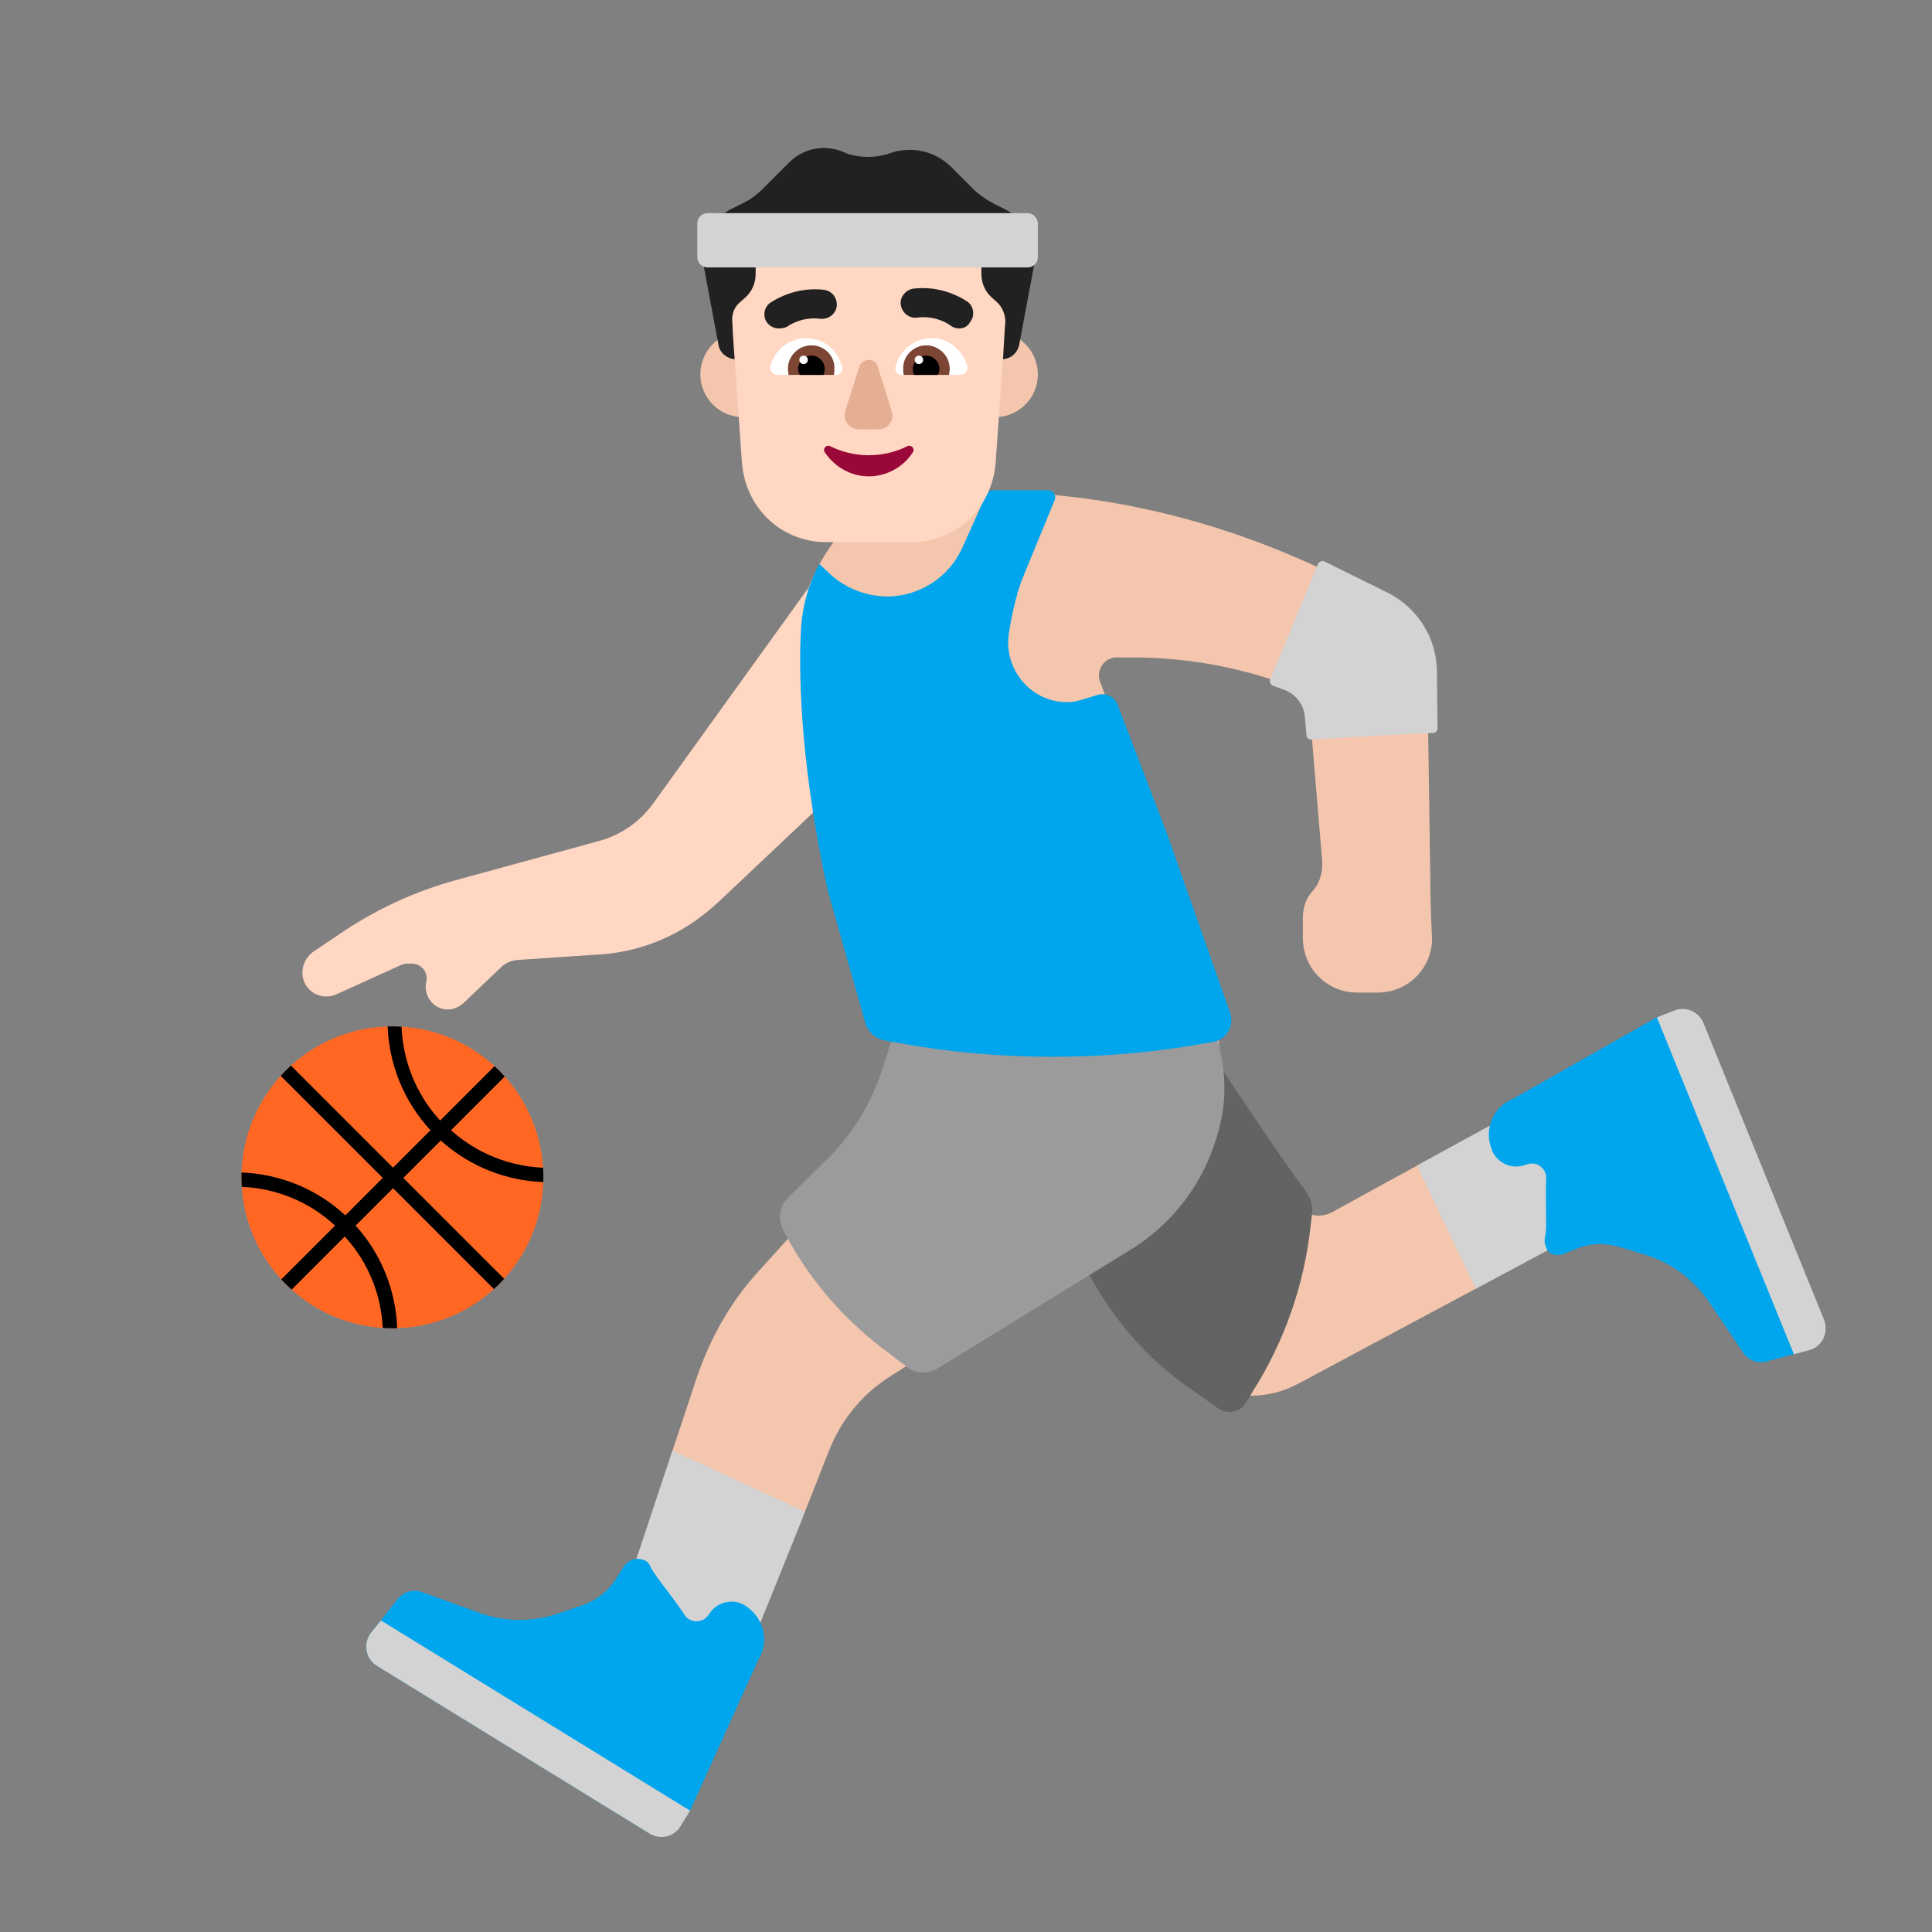 <svg width="32" height="32" viewBox="0 0 32 32" fill="none" xmlns="http://www.w3.org/2000/svg">
<rect x="0" y="0" width="32" height="32" fill="#808080" stroke="none"/>
<path d="M23.69 14.55L23.64 11.08C23.63 10.59 23.35 10.14 22.91 9.93L22.11 9.53C20.95 8.96 19.72 8.55 18.45 8.33C17.36 8.14 16.25 8.1 15.16 8.2C14.64 8.25 14.17 8.51 13.85 8.92C13.29 9.65 13.06 10.57 13.2 11.47L13.31 12.17C13.46 13.16 13.72 14.14 14.08 15.07L14.84 17.04L17.67 18L20.17 17.04L19.58 14.89L18.22 11.29C18.15 11.1 18.29 10.89 18.49 10.89H18.67C19.51 10.88 20.34 11.01 21.14 11.28L21.39 11.37C21.56 11.43 21.67 11.58 21.69 11.75L21.9 14.27C21.91 14.45 21.86 14.63 21.74 14.76C21.63 14.88 21.58 15.03 21.58 15.2V15.54C21.58 16.04 21.98 16.44 22.48 16.44H22.82C23.32 16.44 23.72 16.04 23.72 15.54C23.69 15.05 23.69 14.55 23.69 14.55Z" fill="#F4C6AD"/>
<path d="M11.4 29.58C10.92 30.35 10.24 29.82 10.24 29.82L6.3 27.39C6.18 27.32 6.15 27.16 6.23 27.05C6.36 26.87 6.55 26.76 6.77 26.74H6.81C7.2 26.7 7.59 26.72 7.97 26.79L9.1 27C9.4 27.06 9.7 26.98 9.93 26.79C10.19 26.57 10.39 26.28 10.5 25.95L11.55 22.79C11.77 22.15 12.11 21.55 12.57 21.05L14.27 19.17C14.69 18.7 14.91 18.08 14.86 17.45L14.83 17.05L15.75 17.2C16.75 17.36 17.75 17.37 18.75 17.24L20.17 17.05L20.22 17.72C20.237 17.965 20.218 18.214 20.164 18.456L21.49 19.97C21.63 20.14 21.87 20.18 22.06 20.08C22.06 20.08 26.93 17.4 27.25 17.27C28.07 16.94 28.3 17.75 28.3 17.75L29.97 21.95C30.02 22.07 29.95 22.22 29.84 22.26C29.64 22.33 29.42 22.3 29.24 22.19L29.2 22.17C28.87 21.97 28.58 21.73 28.32 21.45L27.56 20.62C27.36 20.4 27.07 20.28 26.78 20.3C26.53 20.32 26.28 20.38 26.05 20.5C26.04 20.5 26.04 20.49 26.04 20.49L21.5 22.92C20.98 23.2 20.35 23.18 19.85 22.87C19.38 22.59 18.98 22.21 18.67 21.76L17.97 20.76L17.98 20.748L14.74 22.8C14.28 23.09 13.93 23.52 13.73 24.03C13.12 25.59 11.76 28.99 11.4 29.58Z" fill="#F4C6AD"/>
<path d="M17.9 20.86C17.9 20.88 18.03 21.1 18.19 21.37C18.58 22.02 19.11 22.59 19.74 23.02L20.18 23.33C20.33 23.43 20.54 23.39 20.63 23.24L20.76 23.03C21.27 22.22 21.59 21.31 21.7 20.37L21.73 20.12C21.75 19.98 21.71 19.84 21.62 19.72L21.54 19.61C21.2 19.16 20.04 17.41 20.04 17.41L17.9 20.86Z" fill="#636363"/>
<path d="M13.38 9.75L13.69 13.25L11.9 14.94C11.78 15.05 11.66 15.15 11.53 15.24L11.49 15.27C11.21 15.46 10.9 15.61 10.57 15.7C10.35 15.76 10.13 15.8 9.91 15.81L8.57 15.9C8.47 15.91 8.37 15.95 8.3 16.02L7.67 16.62C7.6 16.68 7.51 16.72 7.42 16.72C7.18 16.72 7.01 16.5 7.06 16.26C7.1 16.11 6.98 15.96 6.82 15.96H6.74C6.71 15.96 6.68 15.97 6.65 15.98L5.57 16.47C5.32 16.58 5.03 16.42 5.01 16.14C5 16 5.06 15.86 5.18 15.77L5.61 15.48C6.21 15.07 6.87 14.76 7.58 14.57L9.92 13.93C10.28 13.83 10.59 13.62 10.81 13.32L13.38 9.75Z" fill="#FFD7C2"/>
<path d="M14.92 17.06L16.18 17.28C17.06 17.44 17.96 17.43 18.84 17.28L19.97 17.08C20.07 17.06 20.16 17.14 20.17 17.24C20.29 17.68 20.32 18.14 20.22 18.58C20.15 18.89 20.04 19.19 19.89 19.47C19.63 19.95 19.25 20.36 18.79 20.66L15.54 22.66C15.38 22.76 15.17 22.76 15.02 22.64L14.64 22.35C13.94 21.82 13.37 21.15 12.97 20.37C12.88 20.19 12.91 19.98 13.05 19.84L13.71 19.19C14.12 18.78 14.43 18.28 14.61 17.72L14.8 17.13C14.82 17.08 14.87 17.05 14.92 17.06Z" fill="#9B9B9B"/>
<path d="M14.64 17.23C14.7 17.24 14.78 17.26 14.86 17.27C16.5 17.58 18.32 17.58 19.96 17.28L20.09 17.26C20.31 17.22 20.44 17 20.38 16.79L19.33 13.81L18.51 11.67C18.46 11.54 18.32 11.47 18.18 11.51L17.92 11.59C17.88 11.6 17.84 11.61 17.8 11.62C17.15 11.71 16.61 11.13 16.71 10.49C16.77 10.09 16.88 9.7 16.94 9.57L17.47 8.28C17.5 8.2 17.44 8.12 17.36 8.12H16.45C16.41 8.12 16.37 8.14 16.34 8.18L15.94 9.07C15.72 9.56 15.24 9.87 14.71 9.88C14.36 9.88 14.01 9.75 13.75 9.51L13.57 9.34C13.4 9.66 13.3 10 13.27 10.36C13.21 11.33 13.3 12.88 13.71 14.75L14.34 16.97C14.39 17.1 14.5 17.2 14.64 17.23Z" fill="#00A6ED"/>
<path d="M6.5 22C7.881 22 9 20.881 9 19.5C9 18.119 7.881 17 6.5 17C5.119 17 4 18.119 4 19.5C4 20.881 5.119 22 6.5 22Z" fill="#FF6723"/>
<path d="M8.999 19.579C9 19.553 9 19.526 9 19.5C9 19.447 8.998 19.393 8.995 19.341C8.448 19.318 7.906 19.111 7.47 18.72L8.36 17.83C8.307 17.77 8.25 17.713 8.191 17.659L7.29 18.56C6.885 18.118 6.673 17.564 6.651 17.005C6.601 17.002 6.551 17 6.5 17C6.473 17 6.447 17 6.42 17.001C6.444 17.621 6.681 18.233 7.13 18.72L6.51 19.34L4.819 17.649C4.76 17.703 4.703 17.76 4.649 17.819L6.34 19.51L5.72 20.13C5.234 19.681 4.621 19.444 4.001 19.42C4 19.447 4 19.473 4 19.5C4 19.553 4.002 19.606 4.005 19.658C4.563 19.681 5.113 19.895 5.55 20.3L4.659 21.191C4.713 21.25 4.77 21.306 4.83 21.36L5.71 20.48C6.105 20.911 6.314 21.45 6.339 21.995C6.392 21.998 6.446 22 6.5 22C6.526 22 6.553 22 6.579 21.999C6.556 21.388 6.327 20.782 5.89 20.3L6.51 19.68L8.181 21.351C8.24 21.297 8.297 21.24 8.351 21.181L6.68 19.51L7.3 18.89C7.783 19.326 8.388 19.556 8.999 19.579Z" fill="black"/>
<path d="M25.257 18.331L26.241 20.415C26.176 20.439 26.112 20.468 26.05 20.5C26.04 20.5 26.04 20.49 26.04 20.49L24.443 21.345L23.469 19.307C24.019 19.005 24.66 18.655 25.257 18.331Z" fill="#D3D3D3"/>
<path d="M12.345 27.473L10.226 26.475C10.343 26.317 10.437 26.14 10.5 25.95L11.139 24.027L13.332 25.038C13.032 25.793 12.675 26.679 12.345 27.473Z" fill="#D3D3D3"/>
<path d="M25.92 20.76L25.9 20.77C25.76 20.82 25.62 20.76 25.6 20.63C25.58 20.59 25.58 20.54 25.59 20.49C25.613 20.417 25.61 20.222 25.606 20.007C25.604 19.841 25.601 19.664 25.61 19.52C25.62 19.35 25.44 19.22 25.28 19.29H25.27C25.05 19.38 24.8 19.27 24.71 19.05V19.04C24.57 18.71 24.73 18.33 25.06 18.2L27.44 16.85C27.63 16.77 28.12 16.75 28.2 16.94L30.2 21.86C30.28 22.07 30.17 22.3 29.96 22.36L29.26 22.55C29.11 22.59 28.95 22.53 28.87 22.4L28.31 21.57C28.05 21.19 27.68 20.91 27.24 20.78L26.85 20.66C26.68 20.61 26.5 20.59 26.33 20.62C26.215 20.638 26.115 20.679 25.976 20.737C25.958 20.744 25.939 20.752 25.92 20.76Z" fill="#00A6ED"/>
<path d="M10.33 25.95L10.34 25.94C10.42 25.82 10.57 25.79 10.69 25.85C10.73 25.87 10.76 25.91 10.78 25.96C10.807 26.024 10.913 26.164 11.033 26.324C11.139 26.464 11.256 26.619 11.34 26.75C11.43 26.89 11.65 26.89 11.74 26.74L11.75 26.73C11.87 26.53 12.14 26.47 12.34 26.59L12.35 26.6C12.65 26.79 12.75 27.19 12.56 27.49L11.43 29.99C11.32 30.17 10.94 30.48 10.76 30.37L6.24 27.59C6.06 27.48 6.01 27.23 6.14 27.05L6.59 26.48C6.69 26.36 6.85 26.32 6.99 26.37L7.93 26.71C8.36 26.87 8.83 26.87 9.26 26.72L9.64 26.59C9.81 26.53 9.96 26.44 10.08 26.31C10.163 26.218 10.22 26.126 10.307 25.987C10.315 25.975 10.322 25.963 10.33 25.95Z" fill="#00A6ED"/>
<path d="M13.02 6.2C13.02 6.592 12.702 6.91 12.31 6.91C11.918 6.91 11.6 6.592 11.6 6.2C11.6 5.808 11.918 5.49 12.31 5.49C12.702 5.49 13.02 5.808 13.02 6.2Z" fill="#F4C6AD"/>
<path d="M17.19 6.2C17.19 6.592 16.872 6.91 16.48 6.91C16.088 6.91 15.77 6.592 15.77 6.2C15.77 5.808 16.088 5.49 16.48 5.49C16.872 5.49 17.19 5.808 17.19 6.2Z" fill="#F4C6AD"/>
<path d="M14.2 3.02C12.99 3.02 12.03 4.05 12.12 5.25L12.29 7.68C12.36 8.44 12.96 8.98 13.69 8.98H15.09C15.82 8.98 16.42 8.44 16.49 7.68L16.66 5.25C16.74 4.04 15.79 3.02 14.58 3.02H14.2Z" fill="#FFD7C2"/>
<path d="M14.39 7.54C14.15 7.54 13.93 7.48 13.75 7.39C13.69 7.36 13.62 7.43 13.66 7.49C13.82 7.73 14.09 7.89 14.39 7.89C14.69 7.89 14.97 7.73 15.12 7.49C15.16 7.43 15.09 7.36 15.03 7.39C14.85 7.48 14.63 7.54 14.39 7.54Z" fill="#990838"/>
<path d="M14.23 6.08L14 6.81C13.95 6.96 14.07 7.11 14.22 7.11H14.55C14.71 7.11 14.82 6.96 14.77 6.81L14.54 6.08C14.51 5.92 14.28 5.92 14.23 6.08Z" fill="#E5AF93"/>
<path d="M12.76 6.06C12.83 5.8 13.07 5.6 13.35 5.6C13.65 5.6 13.89 5.81 13.95 6.09C13.96 6.15 13.91 6.21 13.85 6.21H12.88C12.8 6.21 12.74 6.14 12.76 6.06ZM16.02 6.06C15.95 5.8 15.71 5.6 15.43 5.6C15.14 5.6 14.89 5.81 14.83 6.09C14.82 6.15 14.87 6.21 14.93 6.21H15.9C15.98 6.21 16.04 6.14 16.02 6.06Z" fill="white"/>
<path d="M13.05 6.11C13.05 5.89 13.23 5.72 13.44 5.72C13.66 5.72 13.83 5.9 13.82 6.11V6.11C13.82 6.14 13.82 6.18 13.81 6.21H13.06C13.06 6.196 13.058 6.182 13.056 6.167C13.053 6.15 13.05 6.132 13.05 6.11ZM15.73 6.11C15.73 5.89 15.55 5.72 15.34 5.72C15.13 5.72 14.95 5.9 14.96 6.11C14.96 6.14 14.96 6.18 14.97 6.21H15.72C15.72 6.196 15.722 6.182 15.725 6.167C15.727 6.15 15.73 6.132 15.73 6.11Z" fill="#7D4533"/>
<path d="M13.44 5.89C13.56 5.89 13.66 5.99 13.66 6.11C13.66 6.15 13.65 6.19 13.64 6.21H13.25C13.23 6.18 13.22 6.15 13.22 6.11C13.22 5.99 13.32 5.89 13.44 5.89ZM15.34 5.89C15.22 5.89 15.12 5.99 15.12 6.11C15.12 6.15 15.13 6.19 15.14 6.21H15.53C15.55 6.18 15.56 6.15 15.56 6.11C15.56 5.99 15.46 5.89 15.34 5.89Z" fill="black"/>
<path d="M13.38 5.96C13.38 5.999 13.349 6.03 13.31 6.03C13.271 6.03 13.24 5.999 13.24 5.96C13.24 5.921 13.271 5.89 13.31 5.89C13.349 5.89 13.38 5.921 13.38 5.96ZM15.29 5.96C15.29 5.999 15.259 6.03 15.22 6.03C15.181 6.03 15.15 5.999 15.15 5.96C15.15 5.921 15.181 5.89 15.22 5.89C15.259 5.89 15.29 5.921 15.29 5.96Z" fill="white"/>
<path d="M15.74 5.39C15.78 5.42 15.83 5.44 15.88 5.44C15.96 5.44 16.03 5.41 16.07 5.33C16.15 5.23 16.13 5.08 16.03 5C16.028 4.999 16.025 4.997 16.019 4.993C15.951 4.949 15.608 4.725 15.13 4.78C15 4.8 14.9 4.92 14.92 5.05C14.94 5.18 15.06 5.28 15.19 5.26C15.51 5.22 15.73 5.38 15.74 5.39ZM12.71 5.35C12.76 5.41 12.83 5.44 12.9 5.44C12.95 5.44 13 5.43 13.04 5.41C13.05 5.4 13.27 5.24 13.59 5.28C13.73 5.29 13.84 5.2 13.86 5.07C13.87 4.93 13.78 4.82 13.65 4.8C13.172 4.745 12.829 4.969 12.761 5.013C12.755 5.017 12.752 5.019 12.75 5.02C12.65 5.1 12.63 5.25 12.71 5.35Z" fill="#212121"/>
<path d="M16.642 3.464L16.463 3.375C16.334 3.305 16.215 3.226 16.116 3.126L15.758 2.768C15.489 2.5 15.091 2.41 14.733 2.54C14.505 2.619 14.246 2.619 14.018 2.54C13.699 2.38 13.322 2.44 13.073 2.689L12.635 3.126C12.536 3.226 12.417 3.315 12.287 3.375L12.108 3.464C11.77 3.633 11.581 4.001 11.651 4.379L11.9 5.711C11.919 5.841 12.039 5.94 12.168 5.95C12.168 5.95 12.138 5.572 12.128 5.324C12.118 5.194 12.168 5.075 12.268 4.996L12.347 4.926C12.456 4.826 12.516 4.687 12.516 4.538V4.16C12.516 4.051 12.586 3.961 12.695 3.932C12.973 3.862 13.56 3.743 14.385 3.743C15.211 3.743 15.797 3.862 16.076 3.932C16.175 3.961 16.255 4.051 16.255 4.16V4.538C16.255 4.687 16.314 4.826 16.424 4.926L16.513 5.005C16.603 5.085 16.652 5.214 16.652 5.334C16.633 5.572 16.613 5.95 16.613 5.95C16.742 5.94 16.851 5.851 16.881 5.711L17.13 4.379C17.16 4.001 16.971 3.633 16.642 3.464Z" fill="#212121"/>
<path d="M11.72 3.53H17.02C17.11 3.53 17.19 3.61 17.19 3.7V4.26C17.19 4.36 17.11 4.43 17.02 4.43H11.72C11.62 4.43 11.55 4.35 11.55 4.26V3.7C11.55 3.6 11.63 3.53 11.72 3.53Z" fill="#D3D3D3"/>
<path d="M21.64 12.18L21.61 11.86C21.59 11.66 21.46 11.5 21.28 11.43L21.09 11.36C21.04 11.34 21.02 11.29 21.04 11.25L21.83 9.34C21.85 9.3 21.9 9.28 21.94 9.3C21.965 9.315 21.992 9.327 22.02 9.34C22.047 9.352 22.075 9.365 22.1 9.38L22.99 9.82C23.48 10.07 23.79 10.56 23.8 11.11L23.81 12.06C23.81 12.1 23.78 12.14 23.74 12.14C23.22 12.16 22.18 12.22 21.72 12.25C21.68 12.25 21.64 12.22 21.64 12.18Z" fill="#D3D3D3"/>
<path d="M6.14 27.05L6.31 26.84L11.43 29.99L11.27 30.25C11.17 30.42 10.94 30.48 10.76 30.37L6.24 27.59C6.06 27.48 6.01 27.23 6.14 27.05Z" fill="#D3D3D3"/>
<path d="M29.713 22.431L29.973 22.361C30.183 22.301 30.293 22.071 30.213 21.861L28.213 16.941C28.133 16.751 27.913 16.661 27.723 16.741L27.443 16.851L29.713 22.431Z" fill="#D3D3D3"/>
</svg>
